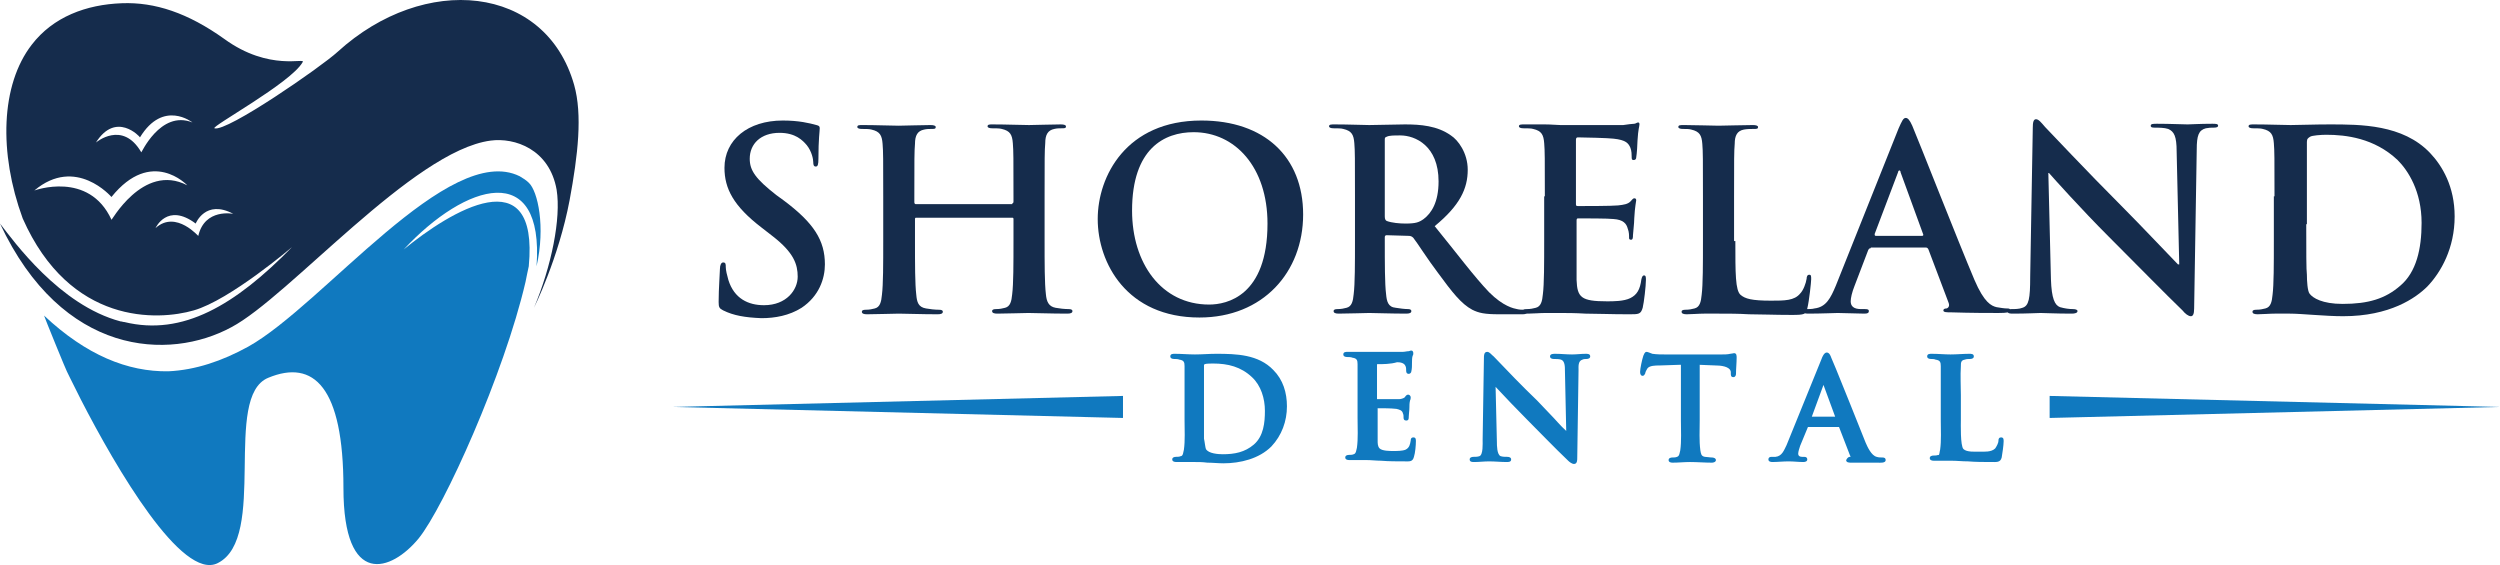 <?xml version="1.0" encoding="utf-8"?>
<!-- Generator: Adobe Illustrator 20.1.0, SVG Export Plug-In . SVG Version: 6.00 Build 0)  -->
<svg version="1.1" id="Layer_1" xmlns="http://www.w3.org/2000/svg" xmlns:xlink="http://www.w3.org/1999/xlink" x="0px" y="0px"
	 viewBox="0 0 385.8 87.198" enable-background="new 0 0 385.8 87.198" xml:space="preserve">
<g>
	<path fill="#1079BF" d="M6.8,48.699c0,0,0.8,2.1,1.8,4.5c0.8,1.9,1.6,4,2.2,5.1c0.5,1,1.1,2.2,1.7,3.4c5.4,10.5,15.6,28,21.1,25.2
		c7.8-3.9,0.7-25.7,7.8-28.6c7-2.9,11.6,1.4,11.6,17c0,15.5,7.4,12.9,11.6,7.8c3.9-4.8,13.2-25.4,16.5-39.6c0.2-1.1,0.3-1.4,0.5-2.4
		c1.6-16.9-12.1-8.5-19.3-2.6c9.6-10.3,21.7-13.9,20.5,2.6c1.4-6.1,0.2-11.6-1.2-12.9c-0.4-0.4-0.9-0.7-1.4-1
		c-10.9-5.4-30.4,19.9-41.9,26.3c-4,2.2-8.1,3.6-12.3,3.8C19.7,57.399,13.3,54.799,6.8,48.699z"/>
	<path fill="#152C4C" d="M82.4,47.499c0,0,3.8-7.6,5.5-16.6c1.3-7,2-13.2,0.7-17.8c-4.4-15.5-23.1-17.3-36.5-5.1
		c-2.5,2.3-17.1,12.4-19,11.8c-0.7-0.2,11.8-7,13.6-10.2c0.6-0.8-5.1,1.5-12.1-3.6c-5.6-4-10.7-5.7-15.8-5.5
		c-5.5,0.2-10.6,2.1-13.9,6.4c-4.8,6.2-5.1,16.7-1.4,26.8c7.3,16.5,20.9,15.8,26.4,14.2c5.6-1.6,15.2-9.8,15.2-9.8
		c-8.8,9-16.9,13.8-25.9,11.6c-0.2,0-0.4-0.1-0.6-0.1c-9.4-2.5-16.5-12.4-18.6-15.1c9.6,20.5,26.1,21.2,35.7,16
		c8.9-4.7,28-27.2,40-28.8c3.7-0.5,9.1,1.3,10.2,7.6C86.6,33.699,85.1,41.099,82.4,47.499L82.4,47.499z M24,35.199
		c0,0,1.8-4,6.2-0.7c0,0,1.5-3.8,5.8-1.5c0,0-4.4-0.9-5.4,3.4C30.8,36.699,27.2,32.299,24,35.199L24,35.199z M28.9,28.599
		c-6.9-3.6-11.9,5.9-11.7,5.3c-3.5-7.6-11.9-4.5-11.9-4.5c6.4-5.4,11.9,1,11.9,1C23.4,22.699,28.9,28.599,28.9,28.599L28.9,28.599z
		 M29.7,18.899c-5-2-8,5-7.9,4.6c-2.9-5-7-1.5-7-1.5c3.1-4.9,6.8-0.9,6.8-0.8C25.2,15.299,29.7,18.899,29.7,18.899z"/>
	<g>
		<path fill="#152C4C" d="M111.6,47.899c-0.6-0.3-0.7-0.5-0.7-1.3c0-2.1,0.2-4.5,0.2-5.1s0.2-1,0.5-1c0.4,0,0.4,0.3,0.4,0.7
			c0,0.5,0.2,1.3,0.4,2c0.9,2.9,3.1,3.9,5.5,3.9c3.5,0,5.2-2.4,5.2-4.4c0-1.9-0.6-3.7-3.8-6.2l-1.8-1.4c-4.3-3.3-5.7-6-5.7-9.2
			c0-4.3,3.6-7.3,9-7.3c2.5,0,4.1,0.4,5.2,0.7c0.4,0.1,0.5,0.2,0.5,0.5c0,0.5-0.2,1.6-0.2,4.7c0,0.9-0.1,1.2-0.4,1.2
			c-0.3,0-0.4-0.2-0.4-0.7c0-0.4-0.2-1.6-1-2.6c-0.6-0.7-1.7-1.9-4.2-1.9c-2.9,0-4.6,1.7-4.6,4c0,1.8,0.9,3.1,4.1,5.6l1.1,0.8
			c4.7,3.5,6.4,6.2,6.4,9.9c0,2.2-0.9,4.9-3.6,6.7c-1.9,1.2-4.1,1.6-6.2,1.6C115,48.999,113.2,48.699,111.6,47.899z"/>
		<path fill="#152C4C" d="M156.2,31.399c0.1,0,0.2-0.1,0.2-0.3v-0.8c0-5.9,0-7-0.1-8.2c-0.1-1.3-0.4-1.9-1.7-2.2
			c-0.3-0.1-1-0.1-1.5-0.1c-0.4,0-0.7-0.1-0.7-0.3c0-0.3,0.3-0.3,0.8-0.3c2.1,0,4.5,0.1,5.6,0.1c0.9,0,3.4-0.1,4.9-0.1
			c0.5,0,0.8,0.1,0.8,0.3c0,0.3-0.2,0.3-0.7,0.3c-0.3,0-0.7,0-1.1,0.1c-1,0.2-1.4,0.9-1.4,2.2c-0.1,1.2-0.1,2.3-0.1,8.2v6.8
			c0,3.6,0,6.6,0.2,8.3c0.1,1.1,0.4,1.9,1.5,2.1c0.5,0.1,1.4,0.2,2,0.2c0.4,0,0.6,0.1,0.6,0.3c0,0.3-0.3,0.4-0.8,0.4
			c-2.5,0-5-0.1-6-0.1c-0.9,0-3.3,0.1-4.8,0.1c-0.5,0-0.8-0.1-0.8-0.4c0-0.2,0.2-0.3,0.6-0.3c0.6,0,1-0.1,1.4-0.2
			c0.8-0.2,1-1,1.1-2.1c0.2-1.6,0.2-4.7,0.2-8.3v-3.3c0-0.2-0.1-0.2-0.2-0.2h-14.8c-0.1,0-0.2,0-0.2,0.2v3.4c0,3.6,0,6.6,0.2,8.3
			c0.1,1.1,0.3,1.9,1.5,2.1c0.5,0.1,1.4,0.2,2,0.2c0.4,0,0.6,0.1,0.6,0.3c0,0.3-0.3,0.4-0.8,0.4c-2.5,0-5-0.1-6-0.1
			c-0.9,0-3.3,0.1-4.9,0.1c-0.5,0-0.8-0.1-0.8-0.4c0-0.2,0.2-0.3,0.6-0.3c0.6,0,1-0.1,1.4-0.2c0.8-0.2,1-1,1.1-2.1
			c0.2-1.6,0.2-4.7,0.2-8.3v-6.8c0-5.9,0-7-0.1-8.2c-0.1-1.3-0.4-1.9-1.7-2.2c-0.3-0.1-1-0.1-1.5-0.1c-0.4,0-0.7-0.1-0.7-0.3
			c0-0.3,0.3-0.3,0.8-0.3c2.1,0,4.5,0.1,5.6,0.1c0.9,0,3.4-0.1,4.9-0.1c0.5,0,0.8,0.1,0.8,0.3c0,0.3-0.2,0.3-0.7,0.3
			c-0.3,0-0.7,0-1.1,0.1c-1,0.2-1.4,0.9-1.4,2.2c-0.1,1.2-0.1,2.3-0.1,8.2v0.8c0,0.2,0.1,0.3,0.2,0.3h14.9V31.399z"/>
		<path fill="#152C4C" d="M169.4,33.799c0-6.6,4.4-15.2,16-15.2c9.7,0,15.7,5.6,15.7,14.5s-6.2,15.9-16,15.9
			C173.9,48.999,169.4,40.599,169.4,33.799z M195.6,34.499c0-8.7-5-14.1-11.4-14.1c-4.5,0-9.5,2.5-9.5,12.1
			c0,8.1,4.5,14.5,11.9,14.5C189.3,46.999,195.6,45.699,195.6,34.499z"/>
		<path fill="#152C4C" d="M209.1,30.299c0-5.9,0-7-0.1-8.2c-0.1-1.3-0.4-1.9-1.7-2.2c-0.3-0.1-1-0.1-1.5-0.1c-0.4,0-0.7-0.1-0.7-0.3
			c0-0.3,0.3-0.3,0.9-0.3c2.1,0,4.5,0.1,5.3,0.1c1.3,0,4.3-0.1,5.5-0.1c2.4,0,5,0.2,7.1,1.7c1.1,0.7,2.6,2.7,2.6,5.3
			c0,2.9-1.2,5.5-5.1,8.7c3.5,4.3,6.1,7.8,8.4,10.2c2.2,2.2,3.8,2.5,4.3,2.6c0.4,0.1,0.8,0.1,1.1,0.1s0.5,0.1,0.5,0.3
			c0,0.3-0.3,0.4-0.7,0.4h-3.7c-2.2,0-3.1-0.2-4.1-0.7c-1.7-0.9-3.1-2.7-5.3-5.7c-1.6-2.1-3.3-4.8-3.8-5.4c-0.2-0.2-0.4-0.3-0.7-0.3
			l-3.4-0.1c-0.2,0-0.3,0.1-0.3,0.3v0.5c0,3.6,0,6.7,0.2,8.3c0.1,1.1,0.3,2,1.5,2.1c0.6,0.1,1.4,0.2,1.9,0.2c0.3,0,0.5,0.1,0.5,0.3
			c0,0.3-0.3,0.4-0.8,0.4c-2.2,0-5.1-0.1-5.7-0.1c-0.7,0-3.2,0.1-4.7,0.1c-0.5,0-0.8-0.1-0.8-0.4c0-0.2,0.2-0.3,0.6-0.3
			c0.6,0,1-0.1,1.4-0.2c0.8-0.2,1-1,1.1-2.1c0.2-1.6,0.2-4.7,0.2-8.3L209.1,30.299L209.1,30.299z M213.7,33.399
			c0,0.4,0.1,0.6,0.3,0.7c0.8,0.3,2,0.4,2.9,0.4c1.6,0,2.1-0.2,2.8-0.7c1.2-0.9,2.3-2.6,2.3-5.8c0-5.5-3.6-7.1-5.9-7.1
			c-1,0-1.7,0-2.1,0.2c-0.3,0.1-0.3,0.2-0.3,0.5V33.399z"/>
		<path fill="#152C4C" d="M238.4,30.299c0-5.9,0-7-0.1-8.2c-0.1-1.3-0.4-1.9-1.7-2.2c-0.3-0.1-1-0.1-1.5-0.1c-0.4,0-0.7-0.1-0.7-0.3
			c0-0.3,0.3-0.3,0.9-0.3c1,0,2.2,0,3.1,0c1,0,1.9,0.1,2.4,0.1c1.2,0,9,0,9.7,0c0.7-0.1,1.4-0.2,1.7-0.2c0.2,0,0.4-0.2,0.6-0.2
			s0.2,0.2,0.2,0.3c0,0.3-0.2,0.7-0.3,2.5c0,0.4-0.1,2.1-0.2,2.6c0,0.2-0.1,0.4-0.4,0.4s-0.3-0.2-0.3-0.5s0-0.9-0.2-1.4
			c-0.3-0.7-0.7-1.2-2.6-1.4c-0.7-0.1-4.7-0.2-5.5-0.2c-0.2,0-0.3,0.1-0.3,0.4v9.8c0,0.3,0,0.4,0.3,0.4c0.9,0,5.3,0,6.2-0.1
			c0.9-0.1,1.5-0.2,1.9-0.6c0.3-0.3,0.4-0.5,0.6-0.5s0.3,0.1,0.3,0.3s-0.2,0.9-0.3,2.8c0,0.8-0.2,2.3-0.2,2.6s0,0.7-0.3,0.7
			s-0.3-0.2-0.3-0.3c0-0.4,0-0.9-0.2-1.4c-0.2-0.8-0.7-1.4-2.2-1.5c-0.7-0.1-4.6-0.1-5.5-0.1c-0.2,0-0.2,0.2-0.2,0.4v3.1
			c0,1.3,0,4.9,0,6c0.1,2.7,0.7,3.3,4.7,3.3c1,0,2.6,0,3.6-0.5s1.5-1.3,1.7-2.9c0.1-0.4,0.2-0.6,0.4-0.6c0.3,0,0.3,0.3,0.3,0.7
			c0,0.9-0.3,3.5-0.5,4.3c-0.3,1-0.6,1-2.1,1c-2.9,0-5-0.1-6.7-0.1c-1.7-0.1-2.9-0.1-4-0.1c-0.4,0-1.3,0-2.2,0
			c-0.9,0-1.9,0.1-2.7,0.1c-0.5,0-0.8-0.1-0.8-0.4c0-0.2,0.2-0.3,0.6-0.3c0.6,0,1-0.1,1.4-0.2c0.8-0.2,1-1,1.1-2.1
			c0.2-1.6,0.2-4.7,0.2-8.3v-6.8H238.4z"/>
		<path fill="#152C4C" d="M267.8,37.199c0,5,0,7.6,0.8,8.3c0.7,0.6,1.7,0.9,4.7,0.9c2.1,0,3.6,0,4.5-1.1c0.5-0.5,0.9-1.6,1-2.3
			c0-0.3,0.1-0.6,0.4-0.6s0.3,0.2,0.3,0.7c0,0.4-0.3,3.3-0.6,4.5c-0.2,0.9-0.4,1-2.4,1c-2.8,0-4.8-0.1-6.6-0.1
			c-1.7-0.1-3.1-0.1-4.7-0.1c-0.4,0-1.3,0-2.2,0c-0.9,0-1.9,0.1-2.7,0.1c-0.5,0-0.8-0.1-0.8-0.4c0-0.2,0.2-0.3,0.6-0.3
			c0.6,0,1-0.1,1.4-0.2c0.8-0.2,1-1,1.1-2.1c0.2-1.6,0.2-4.7,0.2-8.3v-6.8c0-5.9,0-7-0.1-8.2c-0.1-1.3-0.4-1.9-1.7-2.2
			c-0.3-0.1-0.8-0.1-1.3-0.1c-0.4,0-0.7-0.1-0.7-0.3c0-0.3,0.3-0.3,0.9-0.3c1.8,0,4.3,0.1,5.3,0.1c0.9,0,3.8-0.1,5.3-0.1
			c0.5,0,0.8,0.1,0.8,0.3c0,0.3-0.2,0.3-0.7,0.3c-0.4,0-1,0-1.5,0.1c-1,0.2-1.4,0.9-1.4,2.2c-0.1,1.2-0.1,2.3-0.1,8.2v6.8H267.8z"/>
		<path fill="#152C4C" d="M288.7,38.299c-0.2,0-0.3,0.1-0.4,0.3l-2.1,5.5c-0.4,1-0.6,1.9-0.6,2.4c0,0.7,0.4,1.2,1.6,1.2h0.6
			c0.5,0,0.6,0.1,0.6,0.3c0,0.3-0.2,0.4-0.7,0.4c-1.2,0-2.9-0.1-4.1-0.1c-0.4,0-2.6,0.1-4.6,0.1c-0.5,0-0.7-0.1-0.7-0.4
			c0-0.2,0.2-0.3,0.5-0.3s0.9,0,1.2-0.1c1.8-0.2,2.5-1.6,3.3-3.5l9.7-24.3c0.5-1.1,0.7-1.6,1.1-1.6c0.3,0,0.6,0.3,1,1.2
			c0.9,2.1,7.1,17.9,9.6,23.8c1.5,3.5,2.6,4,3.4,4.2c0.6,0.1,1.2,0.2,1.6,0.2c0.3,0,0.5,0,0.5,0.3s-0.4,0.4-1.8,0.4s-4.2,0-7.3-0.1
			c-0.7,0-1.2,0-1.2-0.3c0-0.2,0.2-0.3,0.5-0.3c0.3-0.1,0.5-0.4,0.3-0.9l-3.1-8.2c-0.1-0.2-0.2-0.3-0.4-0.3h-8.5V38.299z
			 M296.6,36.399c0.2,0,0.2-0.1,0.2-0.2l-3.5-9.6c0-0.2-0.1-0.3-0.2-0.3s-0.2,0.2-0.2,0.3l-3.6,9.5c0,0.2,0,0.3,0.2,0.3
			C289.5,36.399,296.6,36.399,296.6,36.399z"/>
		<path fill="#152C4C" d="M316.5,43.099c0.1,3,0.6,4,1.4,4.3c0.7,0.2,1.4,0.3,2,0.3c0.4,0,0.7,0.1,0.7,0.3c0,0.3-0.4,0.4-0.9,0.4
			c-2.5,0-4.1-0.1-4.8-0.1c-0.3,0-2.2,0.1-4.2,0.1c-0.5,0-0.9,0-0.9-0.4c0-0.2,0.2-0.3,0.6-0.3c0.5,0,1.2,0,1.7-0.2
			c1-0.3,1.2-1.4,1.2-4.8l0.4-23c0-0.8,0.1-1.3,0.5-1.3s0.8,0.5,1.4,1.2c0.5,0.5,6.4,6.8,12,12.4c2.6,2.6,7.9,8.2,8.5,8.8h0.2
			l-0.4-17.4c0-2.4-0.4-3.1-1.3-3.5c-0.6-0.2-1.5-0.2-2.1-0.2c-0.5,0-0.6-0.1-0.6-0.3c0-0.3,0.4-0.3,1-0.3c2,0,3.9,0.1,4.7,0.1
			c0.4,0,1.9-0.1,3.8-0.1c0.5,0,0.9,0,0.9,0.3c0,0.2-0.2,0.3-0.7,0.3c-0.4,0-0.7,0-1.2,0.1c-1.1,0.3-1.4,1.1-1.4,3.3l-0.4,24.5
			c0,0.9-0.2,1.2-0.5,1.2c-0.4,0-0.9-0.4-1.3-0.9c-2.4-2.3-7.4-7.4-11.4-11.4c-4.2-4.2-8.5-9-9.2-9.8h-0.1L316.5,43.099z"/>
		<path fill="#152C4C" d="M351,30.299c0-5.9,0-7-0.1-8.2c-0.1-1.3-0.4-1.9-1.7-2.2c-0.3-0.1-1-0.1-1.5-0.1c-0.4,0-0.7-0.1-0.7-0.3
			c0-0.3,0.3-0.3,0.9-0.3c2.1,0,4.5,0.1,5.6,0.1c1.2,0,3.6-0.1,6-0.1c4.8,0,11.3,0,15.5,4.4c1.9,2,3.8,5.2,3.8,9.8
			c0,4.9-2.1,8.6-4.2,10.8c-1.8,1.8-5.8,4.6-13,4.6c-1.4,0-3-0.1-4.5-0.2s-2.8-0.2-3.8-0.2c-0.4,0-1.3,0-2.2,0
			c-0.9,0-1.9,0.1-2.7,0.1c-0.5,0-0.8-0.1-0.8-0.4c0-0.2,0.2-0.3,0.6-0.3c0.6,0,1-0.1,1.4-0.2c0.8-0.2,1-1,1.1-2.1
			c0.2-1.6,0.2-4.7,0.2-8.3v-6.9H351z M355.9,34.599c0,4.1,0,7.1,0.1,7.8c0,1,0.1,2.5,0.4,2.9c0.5,0.7,2,1.6,5.1,1.6
			c4,0,6.6-0.8,8.9-2.8c2.5-2.1,3.3-5.7,3.3-9.7c0-4.9-2.1-8.1-3.7-9.7c-3.6-3.4-8-3.9-11-3.9c-0.8,0-2.2,0.1-2.5,0.3
			s-0.5,0.3-0.5,0.8c0,1.3,0,4.7,0,7.8v4.9H355.9z"/>
	</g>
	<path fill="#1079BF" d="M182.7,69.399c0.2-1.4,0.1-3.1,0.1-4.6v-3.8c0-1.5,0-3.1,0-4.5c0-0.6-0.1-0.9-0.8-1
		c-0.2-0.1-0.6-0.1-0.8-0.1c-0.3,0-0.6-0.1-0.6-0.4c0-0.4,0.4-0.4,0.7-0.4c1,0,2.1,0.1,3.1,0.1c1.1,0,2.2-0.1,3.3-0.1
		c3.1,0,6.5,0.1,8.8,2.5c1.5,1.5,2.1,3.5,2.1,5.6c0,2.3-0.8,4.5-2.4,6.2c-1.9,1.9-4.8,2.6-7.4,2.6c-0.8,0-1.7-0.1-2.5-0.1
		c-0.7-0.1-1.4-0.1-2.1-0.1c-0.4,0-0.8,0-1.2,0c-0.5,0-1,0-1.5,0c-0.3,0-0.6-0.1-0.6-0.4s0.3-0.4,0.6-0.4c0.2,0,0.5,0,0.7-0.1
		C182.6,70.399,182.6,69.699,182.7,69.399L182.7,69.399z M212.5,56.199L212.5,56.199v5.4l0,0c1.1,0,2.3,0,3.4,0
		c0.2,0,0.7-0.1,0.9-0.3c0.1-0.2,0.3-0.4,0.5-0.4s0.4,0.2,0.4,0.4c0,0.1,0,0.3-0.1,0.5c-0.1,0.4-0.1,0.8-0.1,1.1
		c0,0.5-0.1,1-0.1,1.4c0,0.3,0,0.6-0.4,0.6c-0.3,0-0.4-0.2-0.4-0.4c0-0.3,0-0.5-0.1-0.7c-0.1-0.5-0.6-0.6-1-0.7
		c-0.9-0.1-2-0.1-2.9-0.1l0,0v1.7c0,1.1,0,2.2,0,3.3c0,0.4,0,0.9,0.3,1.2c0.4,0.4,1.6,0.4,2.1,0.4c0.6,0,1.4,0,1.9-0.2
		c0.6-0.3,0.7-0.8,0.8-1.4c0-0.3,0.1-0.5,0.4-0.5c0.4,0,0.4,0.3,0.4,0.6c0,0.6-0.1,1.8-0.3,2.4c-0.2,0.8-0.7,0.7-1.4,0.7
		c-1.2,0-2.5,0-3.7-0.1c-0.7,0-1.5-0.1-2.2-0.1c-0.4,0-0.8,0-1.2,0c-0.5,0-1,0-1.5,0c-0.3,0-0.6-0.1-0.6-0.4s0.3-0.4,0.6-0.4
		c0.2,0,0.5,0,0.7-0.1c0.4-0.1,0.4-0.7,0.5-1c0.2-1.4,0.1-3.1,0.1-4.6v-3.8c0-1.5,0-3.1,0-4.5c0-0.6-0.1-0.9-0.8-1
		c-0.2-0.1-0.6-0.1-0.8-0.1c-0.3,0-0.6-0.1-0.6-0.4c0-0.4,0.4-0.4,0.7-0.4c0.6,0,1.2,0,1.8,0c0.4,0,0.9,0,1.3,0c0.9,0,1.8,0,2.7,0
		s1.8,0,2.7,0c0.3,0,0.6-0.1,0.9-0.1c0.1,0,0.2-0.1,0.4-0.1s0.3,0.2,0.3,0.4c0,0.1,0,0.3-0.1,0.4c-0.1,0.3-0.1,0.7-0.1,1
		c0,0.5,0,1-0.1,1.4c0,0.2-0.2,0.4-0.4,0.4c-0.3,0-0.4-0.2-0.4-0.5c0-0.2,0-0.5-0.1-0.7c-0.2-0.5-0.8-0.6-1.3-0.6
		C214.6,56.199,213.4,56.199,212.5,56.199L212.5,56.199z M230.8,59.699l0.2,8.5c0,0.5,0,2,0.6,2.2c0.3,0.1,0.7,0.1,1,0.1
		s0.6,0.1,0.6,0.4c0,0.4-0.4,0.4-0.7,0.4c-0.9,0-1.8-0.1-2.7-0.1c-0.8,0-1.5,0.1-2.3,0.1c-0.3,0-0.7,0-0.7-0.4
		c0-0.3,0.3-0.4,0.6-0.4c0.3,0,0.6,0,0.9-0.1c0.6-0.2,0.5-2,0.5-2.5l0.2-12.7c0-0.3,0-0.9,0.5-0.9c0.4,0,0.7,0.5,1,0.7
		c2.2,2.3,4.4,4.6,6.7,6.8c0.7,0.7,1.3,1.4,2,2.1c0.8,0.8,1.6,1.8,2.5,2.6l-0.2-9.3c0-0.6,0-1.5-0.6-1.7c-0.3-0.1-0.8-0.1-1.1-0.1
		c-0.3,0-0.6-0.1-0.6-0.4c0-0.4,0.5-0.4,0.8-0.4c0.9,0,1.7,0.1,2.6,0.1c0.7,0,1.4-0.1,2.1-0.1c0.3,0,0.7,0,0.7,0.4
		c0,0.3-0.3,0.4-0.6,0.4c-0.2,0-0.4,0-0.6,0.1c-0.7,0.2-0.6,1.1-0.6,1.6l-0.2,13.6c0,0.3,0,0.9-0.5,0.9c-0.3,0-0.7-0.3-0.9-0.5
		c-2.2-2.1-4.2-4.2-6.3-6.3C234,63.099,232.4,61.399,230.8,59.699L230.8,59.699z M259.1,56.299l-3,0.1c-0.6,0-1.6,0-1.9,0.5
		c-0.1,0.2-0.3,0.5-0.3,0.7c-0.1,0.2-0.2,0.4-0.4,0.4c-0.3,0-0.4-0.3-0.4-0.6c0-0.5,0.3-1.9,0.5-2.5c0.1-0.2,0.2-0.6,0.5-0.6
		c0.2,0,0.6,0.2,0.9,0.3c0.7,0.1,1.4,0.1,2.1,0.1h8.5c0.5,0,1,0,1.4-0.1c0.2,0,0.5-0.1,0.6-0.1c0.4,0,0.4,0.4,0.4,0.7
		c0,0.8-0.1,1.7-0.1,2.5c0,0.2-0.1,0.5-0.4,0.5c-0.4,0-0.4-0.3-0.4-0.6v-0.2c-0.1-0.9-1.7-1-2.3-1l-2.5-0.1v8.6
		c0,1.5-0.1,3.1,0.1,4.6c0.1,0.5,0.1,0.9,0.7,1c0.3,0,0.7,0.1,1.1,0.1c0.2,0,0.6,0.1,0.6,0.4s-0.4,0.4-0.6,0.4
		c-1.1,0-2.3-0.1-3.4-0.1c-0.9,0-1.8,0.1-2.7,0.1c-0.3,0-0.6-0.1-0.6-0.4s0.3-0.4,0.6-0.4c0.2,0,0.5,0,0.7-0.1
		c0.4-0.1,0.4-0.7,0.5-1c0.2-1.4,0.1-3.1,0.1-4.6v-8.6H259.1z M285.5,70.499c0.1,0,0.1-0.1,0-0.2l-1.7-4.4l0,0H279l0,0l-1.2,2.9
		c-0.1,0.3-0.3,0.9-0.3,1.2c0,0.4,0.3,0.5,0.6,0.5h0.3c0.3,0,0.5,0.1,0.5,0.4s-0.3,0.4-0.6,0.4c-0.8,0-1.5-0.1-2.3-0.1
		s-1.7,0.1-2.5,0.1c-0.3,0-0.6-0.1-0.6-0.4s0.2-0.4,0.5-0.4c0.2,0,0.4,0,0.6,0c1-0.1,1.3-1,1.7-1.8l5.4-13.3c0.1-0.3,0.4-1,0.8-1
		s0.6,0.5,0.7,0.8c1,2.3,1.9,4.7,2.9,7.1c0.8,2,1.6,4,2.4,6c0.3,0.7,0.9,2,1.7,2.2c0.3,0.1,0.6,0.1,0.9,0.1s0.5,0.1,0.5,0.4
		c0,0.5-0.9,0.4-1.2,0.4c-1.4,0-2.7,0-4.1,0c-0.3,0-0.8,0-0.8-0.4C285.1,70.599,285.3,70.499,285.5,70.499L285.5,70.499z
		 M299.4,69.399c0.2-1.4,0.1-3.1,0.1-4.6v-3.8c0-1.5,0-3.1,0-4.5c0-0.6-0.1-0.9-0.8-1c-0.2-0.1-0.5-0.1-0.7-0.1
		c-0.3,0-0.6-0.1-0.6-0.4c0-0.4,0.4-0.4,0.7-0.4c1,0,2,0.1,2.9,0.1c1,0,2-0.1,2.9-0.1c0.3,0,0.7,0,0.7,0.4c0,0.3-0.3,0.4-0.6,0.4
		c-0.3,0-0.5,0-0.8,0.1c-0.6,0.1-0.6,0.5-0.6,1c-0.1,1.5,0,3.1,0,4.5v3.8c0,0.6-0.1,4,0.4,4.5s1.8,0.4,2.5,0.4s1.8,0.1,2.4-0.5
		c0.2-0.3,0.5-0.8,0.5-1.2c0-0.3,0.1-0.5,0.4-0.5c0.4,0,0.4,0.3,0.4,0.6c0,0.6-0.2,1.9-0.3,2.5c-0.2,0.8-0.8,0.7-1.6,0.7
		c-1.2,0-2.4,0-3.6-0.1c-0.9,0-1.7-0.1-2.6-0.1c-0.4,0-0.8,0-1.2,0c-0.5,0-1,0-1.5,0c-0.3,0-0.6-0.1-0.6-0.4s0.3-0.4,0.6-0.4
		c0.2,0,0.5,0,0.7-0.1C299.3,70.399,299.3,69.699,299.4,69.399L299.4,69.399z M186.1,69.299c0.4,0.7,1.9,0.8,2.6,0.8
		c1.8,0,3.4-0.3,4.8-1.5c1.5-1.3,1.7-3.4,1.7-5.2c0-1.9-0.6-3.9-2-5.2c-1.7-1.6-3.7-2.1-6-2.1c-0.2,0-1.1,0-1.3,0.1
		c-0.1,0.1-0.1,0.1-0.1,0.2c0,1.4,0,2.9,0,4.3v2.7c0,1.4,0,2.9,0,4.3C185.9,68.099,186,69.099,186.1,69.299L186.1,69.299z
		 M279.6,64.299h3.6l-1.8-4.9L279.6,64.299z"/>
	<path fill="#1079BF" d="M385.8,62.799l-69.5-1.7v3.4L385.8,62.799L385.8,62.799z M173.3,61.099l-69.5,1.7l69.5,1.7V61.099z"/>
</g>
</svg>
